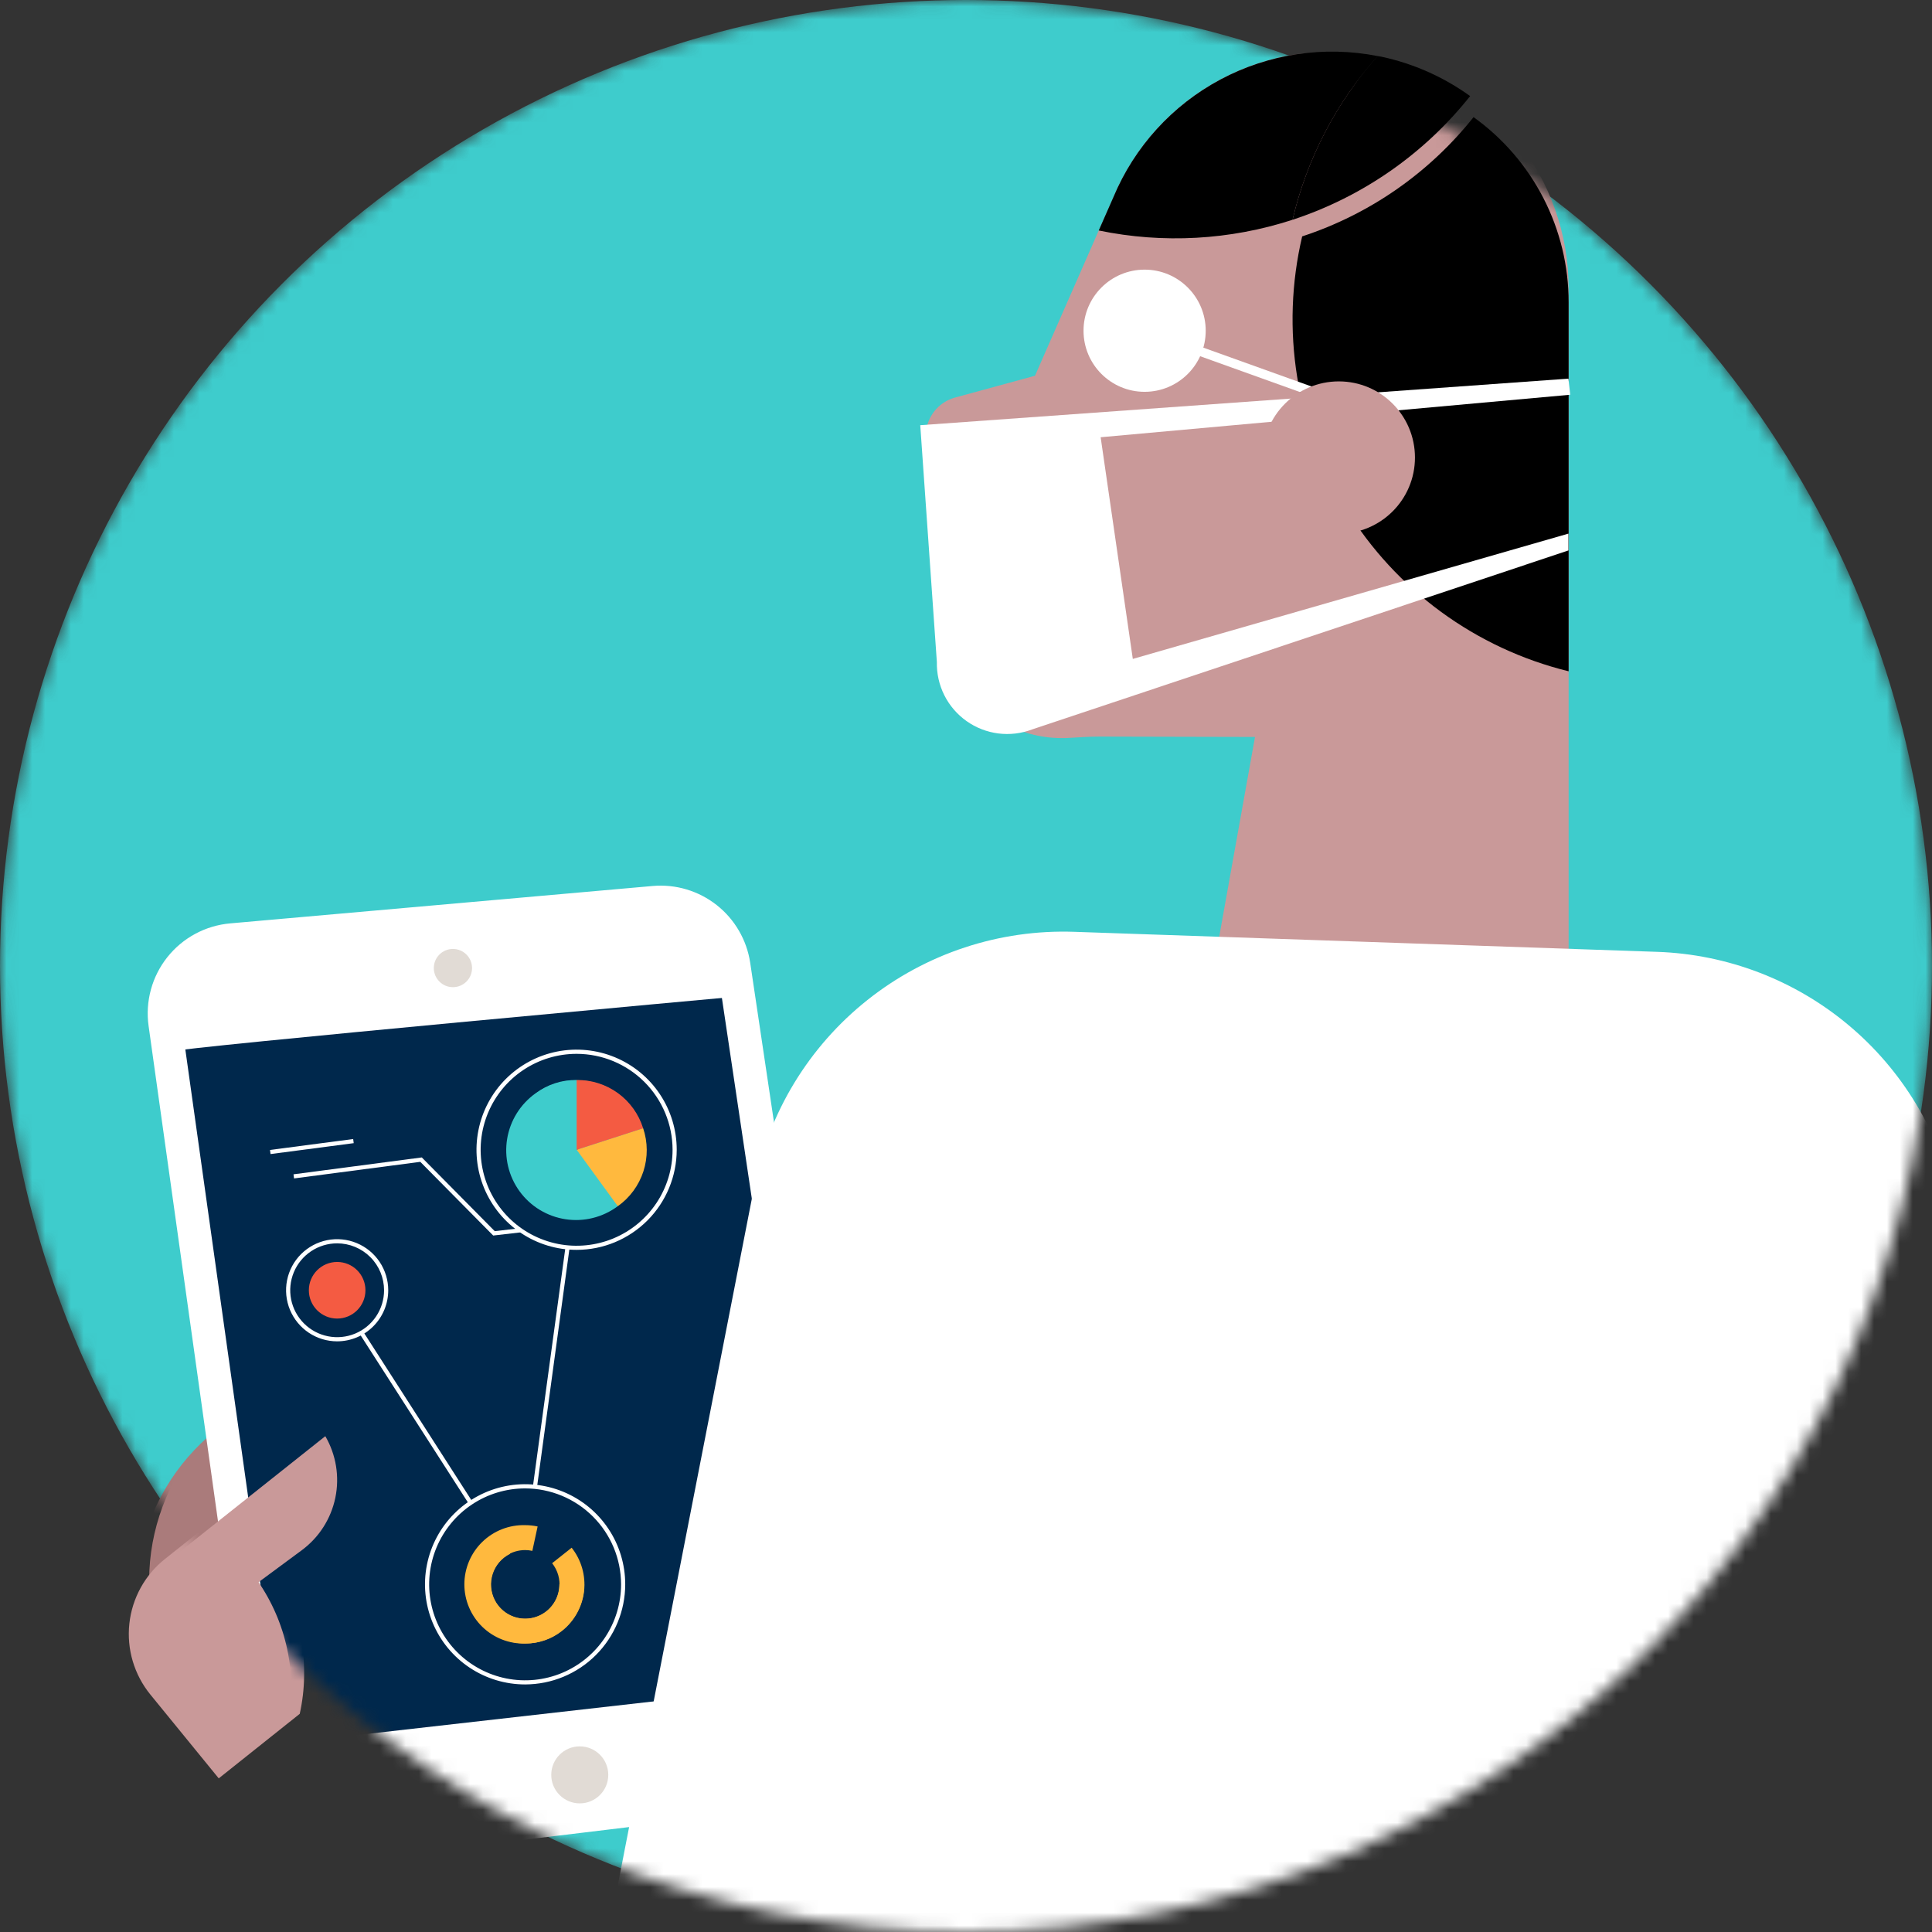 <svg width="150" height="150" viewBox="0 0 150 150" fill="none" xmlns="http://www.w3.org/2000/svg">
<rect x="0" y="0" width="150" height="150" fill="#333333" stroke="none"/>
<path d="M100.354 17.063C101.465 12.342 103.738 7.973 106.966 4.354C102.808 3.535 98.496 4.177 94.757 6.172C91.019 8.166 88.084 11.39 86.448 15.298L85.306 17.895C90.309 18.931 95.496 18.644 100.354 17.063V17.063Z" fill="black"/>
<path d="M101.1 18.353C99.404 25.572 100.626 33.168 104.5 39.491C108.374 45.814 114.587 50.352 121.788 52.119V23.464C121.788 20.655 121.118 17.886 119.834 15.387C118.55 12.888 116.689 10.73 114.406 9.093C110.972 13.415 106.345 16.635 101.1 18.353V18.353Z" fill="black"/>
<path d="M114.141 7.46C112.089 5.981 109.752 4.941 107.279 4.408V4.408C107.175 4.386 107.069 4.369 106.956 4.35C103.731 7.972 101.462 12.341 100.354 17.063C105.79 15.278 110.583 11.94 114.141 7.46V7.46Z" fill="black"/>
<path d="M13.544 131.525L12.337 127.682C11.16 123.94 11.358 119.9 12.896 116.291C14.435 112.683 17.212 109.742 20.726 108V108L24.74 111.42V123.22L13.544 131.525Z" fill="#AA7B7B"/>
<path d="M16.983 138.072L11.676 131.567C11.053 130.803 10.588 129.923 10.307 128.978C10.027 128.033 9.937 127.042 10.043 126.061C10.149 125.081 10.449 124.132 10.924 123.269C11.4 122.405 12.043 121.645 12.815 121.032L26.257 110.349C27.096 111.792 27.373 113.493 27.036 115.127C26.698 116.762 25.769 118.214 24.427 119.206L21.075 121.684L21.197 121.871C22.275 123.502 23.015 125.333 23.371 127.255C23.727 129.178 23.694 131.152 23.272 133.061V133.061" fill="#C99999"/>
<mask id="mask0_1630_20310" style="mask-type:alpha" maskUnits="userSpaceOnUse" x="0" y="0" width="150" height="150">
<circle cx="75" cy="75" r="75" fill="#C4C4C4"/>
</mask>
<g mask="url(#mask0_1630_20310)">
<circle cx="75" cy="75" r="75" fill="#3ECCCC"/>
<path d="M12.544 132.68L11.337 128.837C10.16 125.095 10.358 121.055 11.896 117.446C13.435 113.838 16.212 110.897 19.726 109.155V109.155L23.74 112.575V124.374L12.544 132.68Z" fill="#AA7B7B"/>
<path d="M60.581 139.129L27.415 143.133C25.926 143.314 24.425 142.902 23.236 141.987C22.046 141.073 21.264 139.728 21.056 138.242L12.805 79.467C12.698 78.698 12.748 77.915 12.951 77.166C13.156 76.417 13.51 75.717 13.992 75.109C14.475 74.5 15.076 73.996 15.76 73.627C16.443 73.259 17.194 73.032 17.968 72.963L50.785 70.059C52.239 69.931 53.687 70.363 54.834 71.266C55.98 72.17 56.739 73.477 56.954 74.921L65.553 132.586C65.667 133.343 65.628 134.116 65.438 134.858C65.248 135.601 64.912 136.297 64.448 136.907C63.985 137.517 63.404 138.028 62.739 138.41C62.075 138.791 61.341 139.036 60.581 139.129Z" fill="#00284C"/>
<path d="M26.731 144.466C25.039 144.458 23.406 143.844 22.129 142.734C20.852 141.625 20.015 140.094 19.771 138.42L11.537 79.658C11.404 78.715 11.465 77.755 11.715 76.836C11.965 75.917 12.4 75.059 12.993 74.314C13.585 73.568 14.323 72.952 15.162 72.501C16.001 72.05 16.922 71.775 17.871 71.691L50.685 68.787C52.467 68.633 54.24 69.163 55.645 70.27C57.049 71.378 57.979 72.978 58.245 74.747L66.847 132.412C66.985 133.34 66.936 134.287 66.702 135.196C66.468 136.105 66.054 136.957 65.485 137.704C64.916 138.45 64.203 139.075 63.388 139.541C62.574 140.007 61.674 140.305 60.742 140.417L27.58 144.421C27.298 144.454 27.015 144.469 26.731 144.466V144.466ZM51.291 71.337C51.163 71.337 51.033 71.337 50.901 71.337L18.084 74.24C17.485 74.294 16.902 74.468 16.372 74.754C15.842 75.039 15.376 75.429 15.002 75.9C14.627 76.371 14.352 76.913 14.194 77.494C14.035 78.074 13.996 78.681 14.08 79.277L22.33 138.058C22.498 139.206 23.106 140.244 24.026 140.952C24.945 141.66 26.104 141.981 27.257 141.849L60.423 137.845C61.013 137.776 61.584 137.589 62.1 137.295C62.617 137.001 63.07 136.606 63.431 136.134C63.792 135.662 64.055 135.122 64.203 134.546C64.351 133.97 64.382 133.371 64.294 132.783L55.696 75.118C55.536 74.065 55.004 73.103 54.196 72.409C53.388 71.715 52.357 71.335 51.291 71.337Z" fill="white"/>
<path d="M86.448 15.295L73.887 43.911C70.89 50.483 76.049 57.717 83.037 57.288C83.818 57.24 84.599 57.188 85.38 57.188L97.438 57.217L90.752 94.535L121.788 92.887V22.377C121.786 18.174 120.344 14.098 117.702 10.829C115.06 7.559 111.378 5.293 107.269 4.408V4.408C103.073 3.509 98.696 4.105 94.893 6.093C91.091 8.081 88.104 11.336 86.448 15.295V15.295Z" fill="#C99999"/>
<path d="M93.259 25.655L74.165 30.862C73.6 31.014 73.091 31.322 72.695 31.751C72.299 32.181 72.033 32.714 71.929 33.288C71.824 33.863 71.884 34.456 72.103 34.997C72.322 35.539 72.69 36.007 73.164 36.348L85.632 45.404L93.259 25.655Z" fill="#C99999"/>
<path d="M42.883 172.379L58.564 92.09C59.68 86.381 62.794 81.258 67.348 77.639C71.901 74.02 77.596 72.144 83.409 72.346L128.661 73.901C134.108 74.087 139.337 76.088 143.516 79.587C147.696 83.085 150.586 87.88 151.727 93.209L168.702 172.382" fill="white"/>
<path d="M15.983 139.226L10.676 132.722C10.053 131.958 9.587 131.078 9.307 130.133C9.027 129.188 8.937 128.196 9.043 127.216C9.149 126.236 9.449 125.287 9.924 124.424C10.4 123.56 11.043 122.8 11.815 122.187L25.257 111.504C26.096 112.946 26.373 114.648 26.036 116.282C25.698 117.917 24.769 119.369 23.427 120.361L20.075 122.839L20.197 123.026C21.275 124.657 22.015 126.488 22.371 128.41C22.727 130.332 22.694 132.307 22.272 134.216V134.216" fill="#C99999"/>
<path d="M59.051 175.822L23.753 132.68L9.637 142.059L38.524 194" fill="white"/>
<path d="M44.771 97.039C43.233 97.04 41.73 96.585 40.452 95.731C39.173 94.877 38.176 93.663 37.587 92.243C36.998 90.823 36.844 89.26 37.144 87.752C37.443 86.244 38.183 84.859 39.27 83.771C40.357 82.684 41.742 81.943 43.25 81.643C44.758 81.343 46.321 81.497 47.741 82.085C49.162 82.673 50.376 83.669 51.23 84.948C52.084 86.226 52.54 87.729 52.54 89.266C52.538 91.327 51.719 93.302 50.263 94.76C48.806 96.217 46.831 97.037 44.771 97.039V97.039ZM44.771 81.82C43.297 81.819 41.856 82.255 40.63 83.074C39.405 83.892 38.449 85.056 37.885 86.417C37.321 87.779 37.173 89.277 37.46 90.722C37.748 92.168 38.457 93.496 39.499 94.538C40.542 95.58 41.869 96.289 43.315 96.577C44.76 96.864 46.259 96.716 47.62 96.152C48.981 95.588 50.145 94.632 50.963 93.407C51.782 92.181 52.218 90.74 52.218 89.266C52.215 87.292 51.43 85.4 50.034 84.004C48.638 82.608 46.745 81.822 44.771 81.82V81.82Z" fill="white"/>
<path d="M40.773 130.779C39.236 130.78 37.733 130.324 36.454 129.471C35.175 128.617 34.178 127.403 33.59 125.983C33.001 124.563 32.846 123 33.146 121.492C33.446 119.984 34.185 118.598 35.273 117.511C36.359 116.424 37.744 115.683 39.252 115.383C40.76 115.083 42.323 115.237 43.743 115.825C45.164 116.413 46.378 117.409 47.232 118.688C48.087 119.966 48.542 121.469 48.542 123.006C48.54 125.066 47.721 127.041 46.264 128.498C44.808 129.955 42.833 130.775 40.773 130.779ZM40.773 115.559C39.299 115.559 37.858 115.995 36.633 116.814C35.407 117.632 34.452 118.795 33.887 120.157C33.323 121.518 33.175 123.017 33.463 124.462C33.75 125.907 34.46 127.235 35.502 128.277C36.544 129.319 37.872 130.029 39.317 130.316C40.763 130.604 42.261 130.456 43.622 129.892C44.984 129.327 46.147 128.372 46.966 127.146C47.784 125.921 48.221 124.48 48.22 123.006C48.216 121.032 47.431 119.14 46.035 117.744C44.639 116.348 42.747 115.563 40.773 115.559V115.559Z" fill="white"/>
<path d="M26.176 104.141C25.392 104.141 24.625 103.908 23.973 103.473C23.321 103.037 22.813 102.417 22.512 101.693C22.212 100.968 22.134 100.171 22.287 99.402C22.44 98.632 22.818 97.926 23.372 97.371C23.927 96.817 24.633 96.439 25.402 96.286C26.172 96.133 26.969 96.212 27.694 96.512C28.418 96.812 29.038 97.32 29.473 97.972C29.909 98.624 30.142 99.391 30.142 100.175C30.141 101.227 29.723 102.235 28.979 102.978C28.236 103.722 27.227 104.14 26.176 104.141ZM26.176 96.533C25.456 96.533 24.751 96.746 24.152 97.147C23.553 97.547 23.086 98.116 22.811 98.781C22.535 99.447 22.463 100.179 22.603 100.886C22.744 101.593 23.091 102.242 23.6 102.751C24.11 103.261 24.759 103.608 25.465 103.748C26.172 103.889 26.904 103.817 27.57 103.541C28.236 103.265 28.805 102.798 29.205 102.199C29.605 101.6 29.819 100.896 29.819 100.175C29.818 99.21 29.434 98.284 28.751 97.6C28.068 96.918 27.142 96.534 26.176 96.533V96.533Z" fill="white"/>
<path d="M43.904 96.821L41.373 115.416L41.693 115.459L44.223 96.865L43.904 96.821Z" fill="white"/>
<path d="M38.292 95.926L32.632 90.205L22.83 91.493L22.788 91.173L32.748 89.863L38.411 95.587L40.425 95.355L40.46 95.677L38.292 95.926Z" fill="white"/>
<path d="M27.42 88.434L20.964 89.282L21.006 89.601L27.462 88.754L27.42 88.434Z" fill="white"/>
<path d="M28.22 103.423L27.948 103.598L36.429 116.803L36.7 116.628L28.22 103.423Z" fill="white"/>
<path d="M100.354 17.063C101.465 12.342 103.738 7.973 106.966 4.354C102.808 3.535 98.496 4.177 94.757 6.172C91.019 8.166 88.084 11.39 86.448 15.298L85.306 17.895C90.309 18.931 95.496 18.644 100.354 17.063V17.063Z" fill="black"/>
<path d="M101.1 18.353C99.404 25.572 100.626 33.168 104.5 39.491C108.374 45.814 114.587 50.352 121.788 52.119V23.464C121.788 20.655 121.118 17.886 119.834 15.387C118.55 12.888 116.689 10.73 114.406 9.093C110.972 13.415 106.345 16.635 101.1 18.353V18.353Z" fill="black"/>
<path d="M114.141 7.46C112.089 5.981 109.752 4.941 107.279 4.408V4.408C107.175 4.386 107.069 4.369 106.956 4.35C103.731 7.972 101.462 12.341 100.354 17.063C105.79 15.278 110.583 11.94 114.141 7.46V7.46Z" fill="black"/>
<path d="M88.868 30.421C91.487 30.421 93.611 28.297 93.611 25.678C93.611 23.058 91.487 20.935 88.868 20.935C86.248 20.935 84.125 23.058 84.125 25.678C84.125 28.297 86.248 30.421 88.868 30.421Z" fill="white"/>
<path d="M89.833 25.701L89.593 26.369L107.288 32.722L107.528 32.054L89.833 25.701Z" fill="white"/>
<path d="M71.448 33.012L72.738 51.403C72.718 52.297 72.917 53.181 73.318 53.98C73.719 54.779 74.311 55.466 75.04 55.983C75.769 56.5 76.614 56.83 77.5 56.944C78.387 57.057 79.288 56.952 80.124 56.636L121.772 42.736V41.43L87.951 51.158L85.454 33.947L121.914 30.647L121.772 29.398L71.448 33.012Z" fill="white"/>
<path d="M103.946 41.433C107.21 41.433 109.857 38.786 109.857 35.522C109.857 32.257 107.21 29.611 103.946 29.611C100.681 29.611 98.034 32.257 98.034 35.522C98.034 38.786 100.681 41.433 103.946 41.433Z" fill="#C99999"/>
<path d="M13.109 81.658C14.206 81.293 57.219 77.373 57.219 77.373L55.87 72.333L50.788 70.075L22.808 72.543L14.638 74.424L13.109 81.658Z" fill="white"/>
<path d="M22.372 135.316L63.778 130.618L61.775 137.874L31.087 142.382L24.437 142.882L22.372 135.316Z" fill="white"/>
<path d="M45.013 140.014C46.235 140.014 47.226 139.023 47.226 137.8C47.226 136.578 46.235 135.587 45.013 135.587C43.79 135.587 42.799 136.578 42.799 137.8C42.799 139.023 43.79 140.014 45.013 140.014Z" fill="#E1DBD5"/>
<path d="M35.165 76.644C35.985 76.644 36.65 75.98 36.65 75.16C36.65 74.34 35.985 73.676 35.165 73.676C34.346 73.676 33.681 74.34 33.681 75.16C33.681 75.98 34.346 76.644 35.165 76.644Z" fill="#E1DBD5"/>
<path d="M44.771 89.25L48.914 92.683C48.105 93.658 46.979 94.316 45.734 94.542C44.488 94.767 43.203 94.547 42.104 93.918C41.005 93.29 40.163 92.294 39.726 91.106C39.289 89.918 39.285 88.614 39.715 87.423C40.144 86.233 40.98 85.232 42.075 84.597C43.17 83.962 44.454 83.733 45.701 83.951C46.948 84.169 48.078 84.82 48.892 85.79C49.707 86.759 50.153 87.984 50.153 89.25H44.771Z" fill="#3ECCCC"/>
<path d="M40.773 127.604C40.159 127.62 39.548 127.514 38.976 127.29C38.405 127.066 37.883 126.73 37.443 126.302C37.004 125.874 36.654 125.361 36.415 124.796C36.176 124.23 36.053 123.622 36.053 123.008C36.053 122.394 36.176 121.786 36.415 121.22C36.654 120.655 37.004 120.142 37.443 119.714C37.883 119.286 38.405 118.95 38.976 118.726C39.548 118.502 40.159 118.396 40.773 118.412C41.098 118.412 41.423 118.447 41.741 118.515L41.331 120.409C41.147 120.368 40.959 120.347 40.77 120.348C40.243 120.347 39.728 120.503 39.29 120.795C38.851 121.087 38.51 121.503 38.308 121.989C38.106 122.476 38.053 123.011 38.156 123.528C38.258 124.045 38.512 124.519 38.884 124.892C39.257 125.264 39.731 125.518 40.248 125.621C40.765 125.723 41.3 125.67 41.787 125.468C42.273 125.266 42.689 124.925 42.981 124.486C43.273 124.048 43.429 123.533 43.428 123.006H45.364C45.364 124.224 44.88 125.392 44.019 126.254C43.158 127.116 41.991 127.602 40.773 127.604V127.604Z" fill="#FFB93E"/>
<path d="M26.176 102.373C27.39 102.373 28.373 101.389 28.373 100.175C28.373 98.962 27.39 97.978 26.176 97.978C24.963 97.978 23.979 98.962 23.979 100.175C23.979 101.389 24.963 102.373 26.176 102.373Z" fill="#F45B42"/>
<path d="M40.789 127.598C40.608 127.598 40.427 127.588 40.247 127.566C39.262 127.453 38.34 127.024 37.619 126.343C36.898 125.662 36.417 124.766 36.247 123.79C36.078 122.813 36.229 121.807 36.678 120.923C37.127 120.039 37.851 119.325 38.74 118.886L39.608 120.635C39.439 120.72 39.279 120.822 39.131 120.938C38.578 121.377 38.223 122.017 38.142 122.718C38.062 123.418 38.263 124.122 38.702 124.675C39.14 125.227 39.78 125.583 40.481 125.663C41.182 125.744 41.886 125.542 42.438 125.104C42.99 124.665 43.345 124.025 43.425 123.324C43.506 122.624 43.305 121.92 42.867 121.367L44.383 120.164C45.139 121.119 45.485 122.334 45.346 123.544C45.207 124.753 44.594 125.858 43.641 126.617C42.83 127.26 41.824 127.606 40.789 127.598V127.598Z" fill="#FFB93E"/>
<path d="M44.771 89.266L47.959 93.651C47.383 94.079 46.729 94.389 46.033 94.562C45.337 94.736 44.614 94.769 43.905 94.661C43.197 94.553 42.516 94.305 41.904 93.933C41.291 93.56 40.759 93.069 40.337 92.489C39.916 91.909 39.614 91.251 39.448 90.553C39.283 89.856 39.257 89.132 39.374 88.424C39.49 87.717 39.745 87.04 40.125 86.431C40.505 85.823 41.001 85.296 41.586 84.882C42.505 84.196 43.625 83.834 44.771 83.852V89.266Z" fill="#3ECCCC"/>
<path d="M44.771 89.266L49.933 87.592C50.3 88.679 50.307 89.856 49.953 90.947C49.598 92.039 48.901 92.987 47.965 93.651L44.771 89.266Z" fill="#FFB93E"/>
<path d="M44.771 89.266V83.852C45.92 83.837 47.043 84.193 47.974 84.868C48.904 85.543 49.591 86.501 49.933 87.598L44.771 89.266Z" fill="#F45B42"/>
</g>
</svg>
